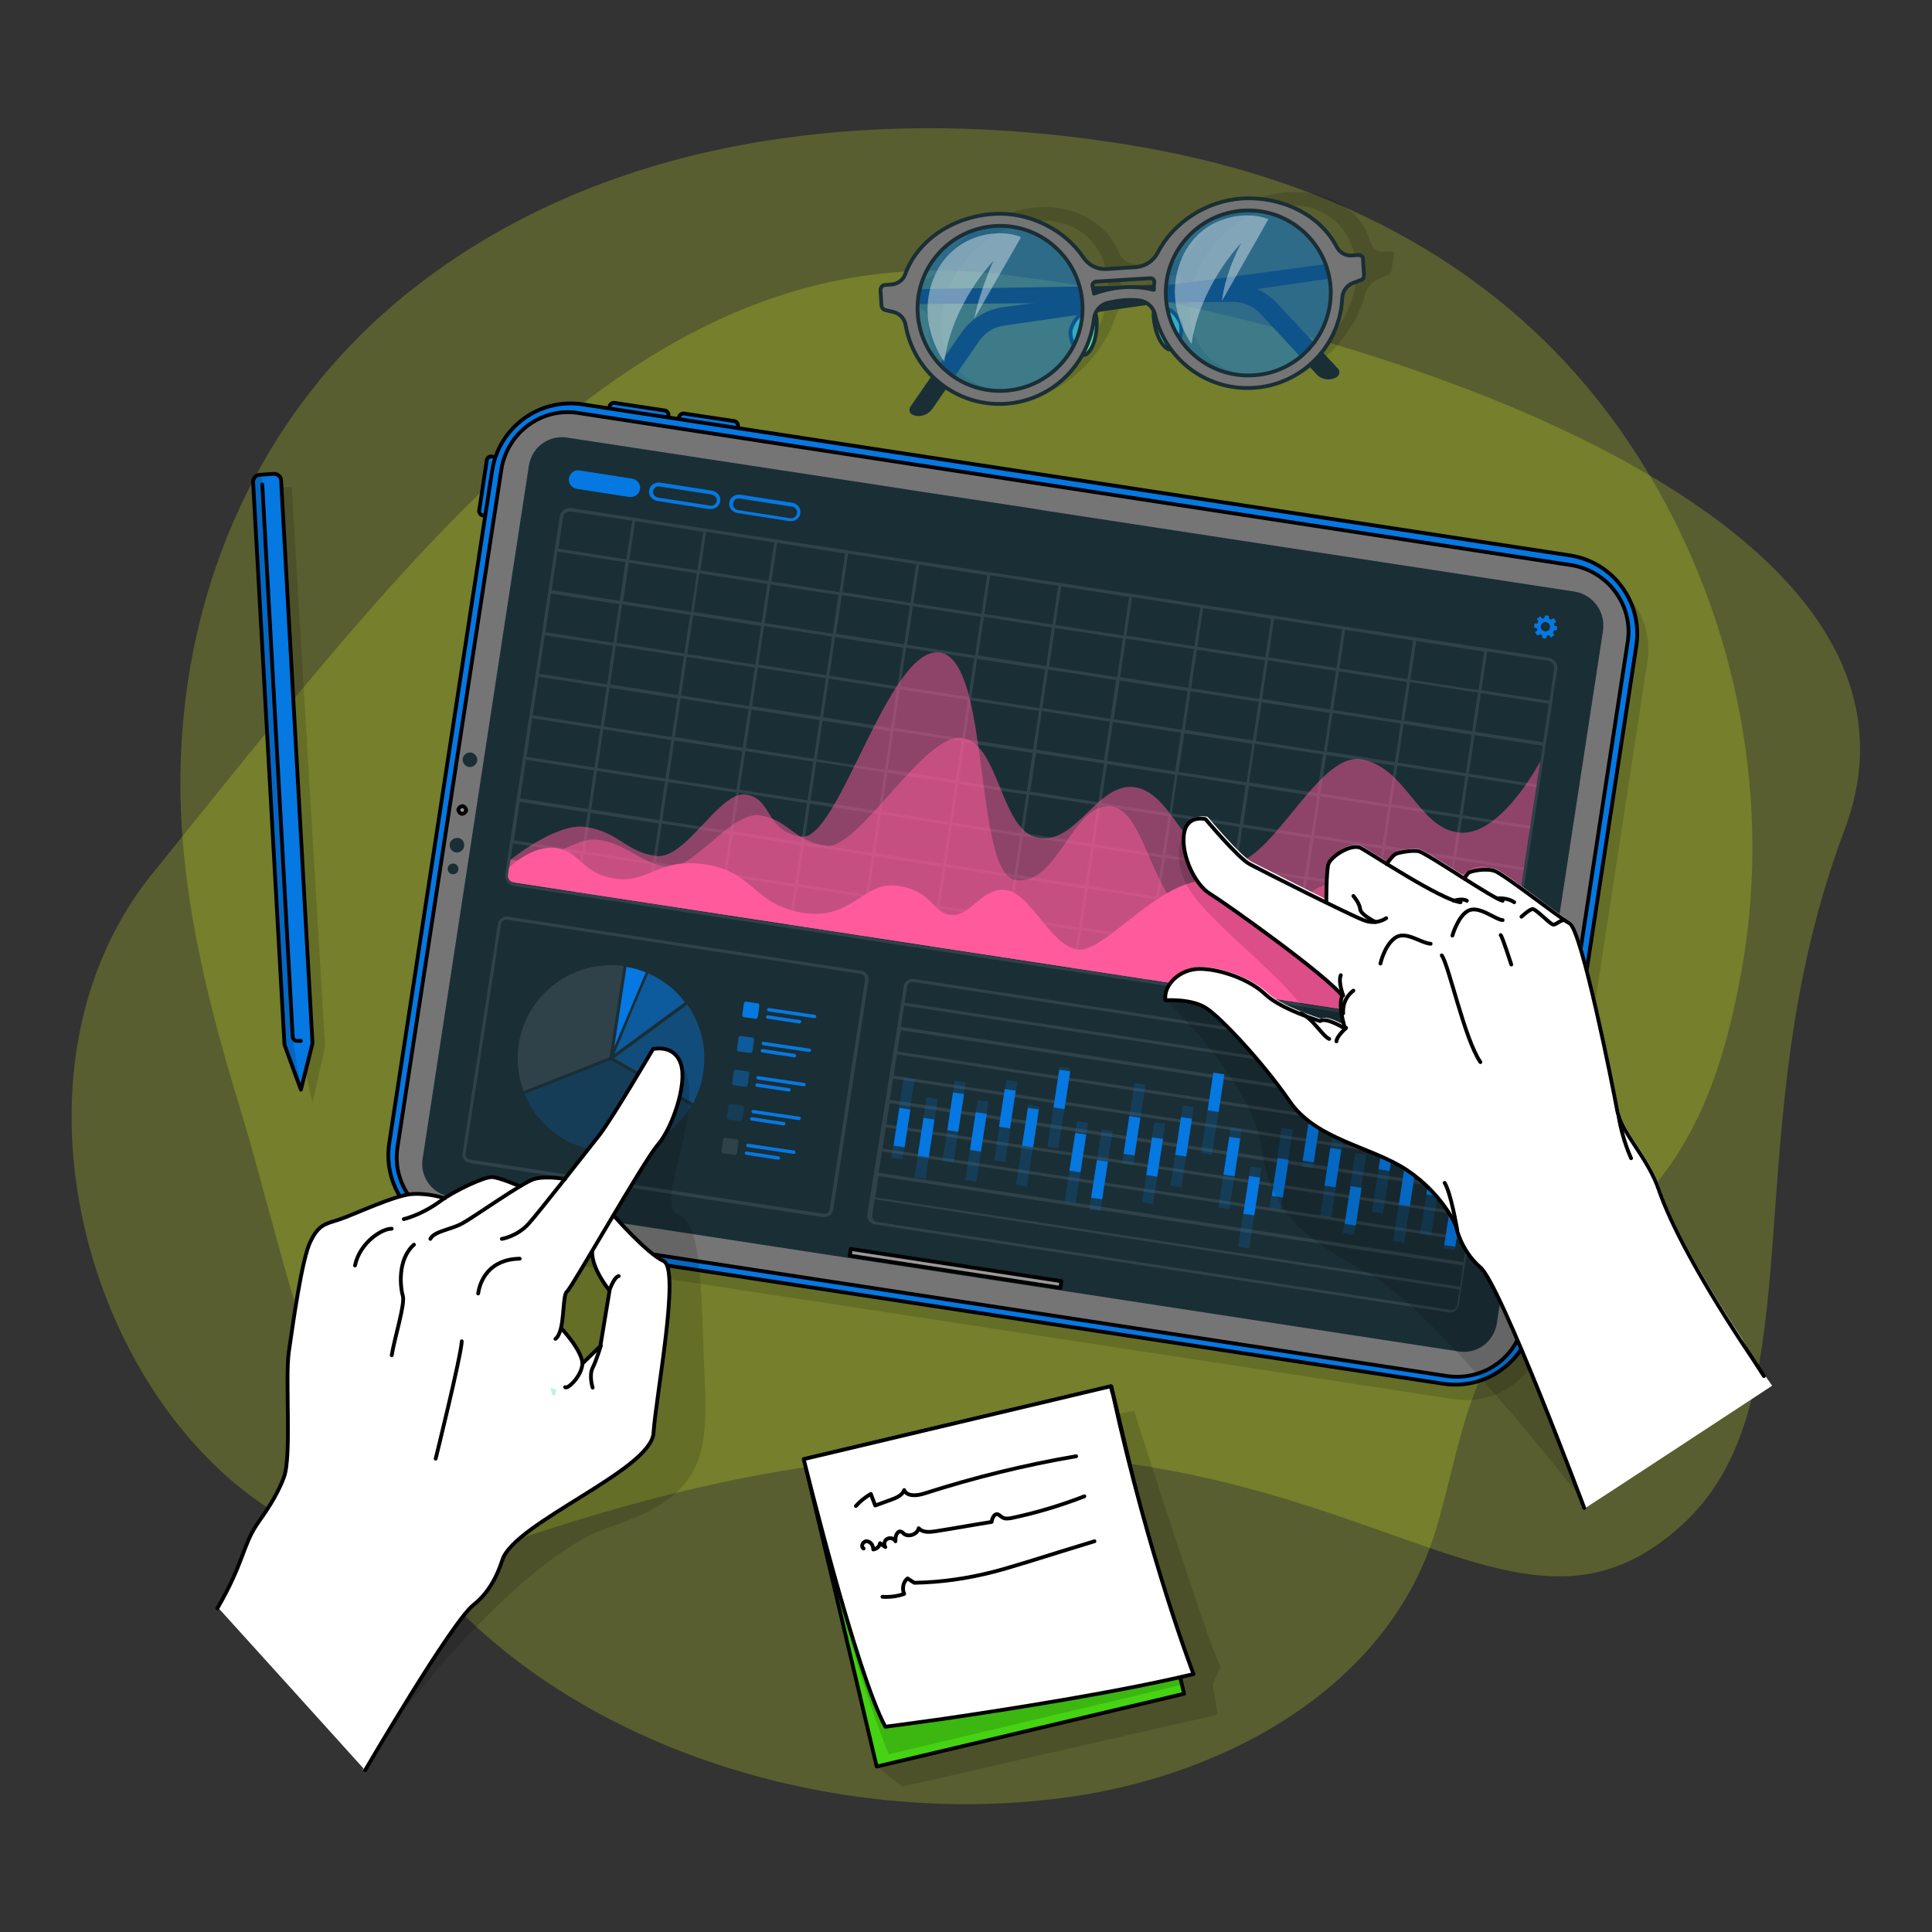 <svg xmlns="http://www.w3.org/2000/svg" xmlns:xlink="http://www.w3.org/1999/xlink" viewBox="0 0 400 400"><rect x="0" y="0" width="400" height="400" fill="#333333" stroke="none"/><style>.st22{opacity:.2;fill-opacity:.7}.st24{fill:none;stroke:#000;stroke-width:.786;stroke-linecap:round;stroke-linejoin:round;stroke-miterlimit:10}.st25{fill:#1a2e35}.st31,.st33{fill:#0578e2;stroke:#000;stroke-width:.786;stroke-linecap:round;stroke-linejoin:round;stroke-miterlimit:10}.st33{fill:#999}.st34{opacity:.1}.st35{fill:#fff}.st36{opacity:.4;fill:#0578e2}.st37{opacity:.6}.st37,.st38{fill:#0578e2}.st39{opacity:.1;fill:#fff}.st40{opacity:.2;fill:#0578e2}.st41{opacity:.5;fill:#ff5a9c}</style><path id="Capa_3" fill="#ddf723" d="M31.6 180.8c56.5-70 103.2-132.6 175.6-124s199.7 48.7 174.7 115c-23.3 61.7-5.3 117.2-33 143.3-44.6 42.1-80.7-51.4-241.9 3.7-68.5 23.4-120.2-82.5-75.4-138z" opacity=".22"/><g id="Capa_4"><path fill="#ddf723" d="M157.6 29.3c-25.7 4.2-50.2 13.6-71.1 29.7-30.4 23.4-47.3 58.5-49 96.6-1.2 25.1 4.8 49.7 12.1 73.5 9.3 30.7 15.4 65.7 34.8 92 30.3 40.9 89 58.1 138 50.8 31.7-4.7 65.1-22.7 74.9-55.2 3.6-12 5.4-25 11.5-36.1 7.4-13.3 20.8-21.1 31-32 12.6-13.4 17.6-30.1 20.8-47.8 6.9-38.7-2.5-79.6-25.1-111.7-23.6-33.5-58.6-51.4-98.3-58.5-4.4-.8-8.7-1.4-13.1-2-21.9-2.8-44.6-2.9-66.5.7z" opacity=".22"/><path d="m169 304.4 65.8-12.3s14.9 47 17.9 53l-1.6 3.7 1 6.2-65.3 14.9-5.2-4.1-12.6-61.4z" class="st22"/><defs><path id="XMLID_18_" d="M173.1 293.7h65.4v65.4h-65.4z" transform="rotate(-13.32 205.753 326.41)"/></defs><use xlink:href="#XMLID_18_" fill="#45d313" overflow="visible"/><clipPath id="XMLID_00000161623299887969779370000016177055360627095699_"><use xlink:href="#XMLID_18_" overflow="visible"/></clipPath><path fill-opacity=".7" d="m234.1 304.2 10.6 44.6-60.7 14.4c-7.3-18.3-12.9-41.3-12.9-41.3l63-17.7z" clip-path="url(#XMLID_00000161623299887969779370000016177055360627095699_)" opacity=".2"/><use xlink:href="#XMLID_18_" fill="none" stroke="#000" stroke-linecap="round" stroke-linejoin="round" stroke-miterlimit="10" stroke-width=".786" overflow="visible"/><defs><path id="XMLID_17_" d="M247.1 346.6c-15.9 3.8-38.4 7.3-52 9.3-7.1 1-11.8 1.6-11.8 1.6-6-11-16.9-55.4-16.9-55.4L230 287c.1.5.2 1.1.4 1.6 7.6 34.5 16.7 58 16.7 58z"/></defs><use xlink:href="#XMLID_17_" fill="#fff" overflow="visible"/><clipPath id="XMLID_00000053541345212557871960000007786481129258543016_"><use xlink:href="#XMLID_17_" overflow="visible"/></clipPath><use xlink:href="#XMLID_17_" fill="none" stroke="#000" stroke-linecap="round" stroke-linejoin="round" stroke-miterlimit="10" stroke-width=".786" overflow="visible"/><path d="M177.2 311.8c.9-1 1.9-1.8 3.1-2.5l.9 2.4 3.3-1.2c1.1-.4 2.3-.9 2.7-2 .6 1.4 2.7 1.2 4.2.7 10.3-3.3 20.8-5.9 31.4-7.7m-44 19.1c-.7-.4-.1-1.6.7-1.5.8.1 1.3.9 1.3 1.7.7-.1 1.3-.6 1.4-1.3.4.3.7.5 1.1.8-.4-.5-.2-1.4.4-1.7.6-.3 1.4-.1 1.7.5-.1-.9.3-2.2 1.1-2 .3.1.5.3.7.5 1 .7 2.8 0 3-1.2.9 1 2.4.8 3.7.6 3.8-.6 7.6-1.3 11.4-1.9.1-.7.5-1.7 1.2-1.6.4.1.7.5 1.1.7.5.3 1.2.2 1.8.1 5.2-1.1 10.2-2.6 15.1-4.5m-41.8 20.8c1.5.1 3.1-.1 4.5-.6-.5-1.1-.2-2.5.7-3.2.5.3.9.6 1.4.9 5.6-.1 11.1-.9 16.5-2.3 2.4-.6 4.8-1.4 7.2-2.1 4.5-1.4 9-2.8 13.6-4.2" class="st24"/><path d="m287.8 52-1.3.1c-1.3.1-2.3-.6-2.7-1.8-1.9-7-9-11-17.2-10.5-7.4.5-15.1 5.1-19.6 11.5-1.2 1.7-3.1 2.9-5 3l-6.3.4c-1.9.1-3.4-.9-4.1-2.5-2.5-6-9-9.8-16.4-9.3-8.2.5-16.6 5.4-20.8 12.8-.7 1.2-2 2.1-3.3 2.2l-1.1.1c-.6 0-1.1.5-1.2 1.1l-.5 3.2c-.1.5.2.9.6 1l1.5.5c1.2.4 2 1.4 1.9 2.8-.5 10.1 6.6 17.5 16.7 16.8 9.8-.6 19-8.5 22.1-18.2.5-1.6 1.9-2.9 3.4-3.3 1.8-.5 4.2-.8 6.6-.5 1.5.2 2.5 1.4 2.5 2.9 0 9.5 6.9 16.4 16.7 15.8 10.1-.6 19.7-9.1 22.4-19.3.4-1.4 1.5-2.6 2.8-3.1l1.7-.7c.5-.2.9-.6.9-1.1l.5-3.2c.2-.3-.2-.7-.8-.7zm-78.4 28.8c-9.4.6-15.8-6.8-14.3-16.5s10.4-18 19.8-18.6c9.4-.6 15.8 6.8 14.3 16.5-1.5 9.6-10.4 18-19.8 18.6zM232 60.1c0-.6.1-1.1 0-1.6 0-.4.4-.9.8-.9l11.3-.7c.4 0 .7.4.6.8-.2.5-.3 1.1-.5 1.6-4.8-1.4-9.6-.1-12.2.8zm28.8 17.5c-9.4.6-15.8-6.8-14.3-16.5s10.4-18 19.8-18.6c9.4-.6 15.8 6.8 14.3 16.5s-10.4 18-19.8 18.6z" class="st22"/><path d="m279.7 54-72.1 9.6c-3.4.5-6.5 2.4-8.5 5.2l-10.6 15.4c-.4.6-.2 1.4.5 1.7 1.5.6 3.1 0 4-1.2l9.8-14.2c1.2-1.7 3-2.8 5.1-3.1L280 57l-.3-3z" class="st25"/><path d="m182.4 60 72.7-1.2c3.5-.1 6.8 1.4 9.2 3.9L277 76.3c.5.5.4 1.4-.3 1.8-1.4.8-3.1.5-4.1-.6l-11.7-12.6c-1.4-1.5-3.4-2.4-5.5-2.4l-72.8.5-.2-3z" class="st25"/><path fill="#5ae4a7" stroke="#1a2e35" stroke-linecap="round" stroke-linejoin="round" stroke-miterlimit="10" stroke-width=".786" d="M226.5 64.6c.9.2.9 6.3-1.2 8.4-2 2.1-4.1-3-3.6-4.8.6-1.8 2-4.1 4.8-3.6zm12.7-.7c-.9.3-.1 6.3 2.2 8.1 2.3 1.8 3.7-3.4 3-5.2-.8-1.7-2.5-3.8-5.2-2.9z"/><path fill="#0578e2" d="M194.1 50.3c3.8-3.3 11.9-8.8 20.7-3.5 8.8 5.3 11.9 11 10.1 18.8-1.8 7.8-7.4 18.1-20.4 16.3-13.2-1.8-22.2-21.5-10.4-31.6zm51.4-2.5c3.8-3.3 11.9-8.8 20.7-3.5s11.9 11 10.1 18.8c-1.8 7.8-7.4 18.1-20.4 16.3-13.2-1.8-22.2-21.5-10.4-31.6z" opacity=".5"/><path fill="#757575" stroke="#1a2e35" stroke-linecap="round" stroke-linejoin="round" stroke-miterlimit="10" stroke-width=".786" d="m281.2 52.8-1.3.1c-1.3.1-2.5-.6-3.1-1.7-3.5-6.8-11.5-10.6-19.7-10.1-7.4.5-14.2 5-17.4 11.2-.9 1.7-2.5 2.8-4.4 3l-6.3.4c-1.9.1-3.6-.8-4.7-2.4-3.9-5.8-11.3-9.5-18.6-9-8.2.5-15.7 5.3-18.3 12.5-.4 1.2-1.6 2-2.8 2.1l-1.3.1c-.6 0-1 .5-1 1.1l.2 3.1c0 .5.4.9.8 1l1.7.4c1.3.3 2.3 1.4 2.5 2.7 1.7 9.8 10.5 16.9 20.6 16.3 9.8-.6 17.4-8.3 18.4-17.7.2-1.5 1.3-2.8 2.8-3.2 1.8-.4 4.1-.8 6.6-.5 1.5.2 2.8 1.3 3.2 2.8 2.1 9.3 10.6 15.9 20.4 15.3 10.1-.6 18-8.8 18.4-18.7.1-1.3.9-2.5 2.2-3l1.6-.6c.5-.1.7-.6.7-1.1l-.2-3.1c.1-.6-.4-1-1-1zm-73.1 28.1c-9.4.6-17.5-6.6-18.1-16-.6-9.4 6.6-17.5 16-18.1 9.4-.6 17.5 6.6 18.1 16 .6 9.4-6.6 17.5-16 18.1zm18.4-20.1c-.1-.5-.2-1.1-.3-1.6-.1-.4.2-.8.7-.9l11.3-.7c.4 0 .8.3.8.8-.1.5-.1 1.1-.1 1.6-5.4-1.3-10-.1-12.4.8zm33 16.9c-9.4.6-17.5-6.6-18.1-16-.6-9.4 6.6-17.5 16-18.1 9.4-.6 17.5 6.6 18.1 16 .5 9.4-6.6 17.6-16 18.1z"/><path fill="#fff" d="M195.5 74.9s-6.3-8.3-1.9-18c4-8.7 13.4-9.7 17.8-7.8L201.7 66c1.3-6.3 4-12 4-12s-8.5 8.6-10.2 20.9zm51.2-3.7s-6.3-8.3-1.9-18c4-8.7 13.4-9.7 17.8-7.8L253 62.3c.7-6.1 4-12 4-12s-8.5 8.6-10.3 20.9z" opacity=".4"/><path d="m62.4 218.1 2.3 10.2 2.6-11.6-6.9-115.8h-4.7z" class="st22"/><defs><path id="XMLID_16_" d="M58.2 99.5 64.7 216l-2.4 9.6-3.4-9.3-6.5-116.5c0-.8.6-1.5 1.4-1.5l2.9-.2c.8 0 1.5.6 1.5 1.4z"/></defs><use xlink:href="#XMLID_16_" fill="#0578e2" overflow="visible"/><clipPath id="XMLID_00000148622386665857214650000006598661988923173305_"><use xlink:href="#XMLID_16_" overflow="visible"/></clipPath><path fill-opacity=".7" d="m62.3 225.6-3.4-9.3-6.5-116.5c0-.8.6-1.5 1.4-1.5h.4l6.5 117.3 1.6 10z" clip-path="url(#XMLID_00000148622386665857214650000006598661988923173305_)" opacity=".2"/><use xlink:href="#XMLID_16_" fill="none" stroke="#000" stroke-linecap="round" stroke-linejoin="round" stroke-miterlimit="10" stroke-width=".786" overflow="visible"/><path d="m54.3 100.3 6.3 114.3c0 .5.5 1 1 .9h.7" class="st24"/><path d="m82.9 239.8 21.3-139.2c1.4-8.9 9.7-15 18.6-13.7l204.6 31.3c8.9 1.4 15 9.7 13.7 18.6L319.8 276c-1.4 8.9-9.7 15-18.6 13.7L96.6 258.4c-8.9-1.4-15-9.7-13.7-18.6z" class="st22"/><path d="m106.3 95.3-1.9 12.1-4.5-.7c-.4-.1-.7-.5-.7-.9l1.6-10.6c.1-.4.5-.7.9-.7l4.6.8zm31.3-4.8-12.1-1.9.7-4.5c.1-.4.5-.7.9-.7l10.6 1.6c.4.1.7.5.7.9l-.8 4.6zm14.4 2.2-12.1-1.9.7-4.5c.1-.4.5-.7.9-.7l10.6 1.6c.4.1.7.5.7.9l-.8 4.6z" class="st31"/><path d="m80.6 236.6 21.3-139.2c1.4-8.9 9.7-15 18.6-13.7L325.1 115c8.9 1.4 15 9.7 13.7 18.6l-21.3 139.2c-1.4 8.9-9.7 15-18.6 13.7L94.2 255.3c-8.9-1.4-15-9.7-13.6-18.7z" class="st31"/><path fill="#757575" stroke="#000" stroke-linecap="round" stroke-linejoin="round" stroke-miterlimit="10" stroke-width=".786" d="M299.6 284.9 94 253.4c-7.6-1.2-12.9-8.3-11.7-15.9l21.5-140.3c1.2-7.6 8.3-12.9 15.9-11.7L325.3 117c7.6 1.2 12.9 8.3 11.7 15.9l-21.5 140.3c-1.1 7.6-8.2 12.8-15.9 11.7z"/><path d="M96.5 167.8c-.1.4-.5.7-.9.7-.4-.1-.7-.5-.7-.9.1-.4.5-.7.9-.7.4.1.7.5.7.9z" class="st33"/><path d="M96.1 175.2c-.1.8-.9 1.4-1.7 1.3-.8-.1-1.4-.9-1.3-1.7.1-.8.9-1.4 1.7-1.3.8 0 1.4.8 1.3 1.7zm2.7-17.7c-.1.8-.9 1.4-1.7 1.3-.8-.1-1.4-.9-1.3-1.7.1-.8.9-1.4 1.7-1.3.8.1 1.4.9 1.3 1.7zm-3.9 22.6c-.1.6-.7 1-1.3.9-.6-.1-1-.7-.9-1.3s.7-1 1.3-.9 1 .7.9 1.3zm237-49.6-22 143.5c-.6 3.8-4.1 6.4-7.9 5.8l-172.3-26.4-3.7-.6-14-2.2-6.8-1-9.8-1.5-2.1-.3c-3.8-.6-6.4-4.1-5.8-7.9l22-143.5c.6-3.8 4.1-6.4 7.9-5.8l64.3 9.8 9.7 1.5 9.3 1.4 11.9 1.8 4.3.7 109.2 16.7c3.8.7 6.3 4.2 5.8 8z" class="st25"/><g class="st34"><path d="m170.4 252-73.1-11.2c-1-.2-1.7-1.1-1.5-2.1l7.3-47.4c.2-1 1.1-1.7 2.1-1.5l73.1 11.2c1 .2 1.7 1.1 1.5 2.1l-7.3 47.4c-.2 1-1.1 1.6-2.1 1.5zM105 190.4c-.6-.1-1.2.3-1.3 1l-7.3 47.4c-.1.6.3 1.2 1 1.3l73.1 11.2c.6.1 1.2-.3 1.3-1l7.3-47.4c.1-.6-.3-1.2-1-1.3L105 190.4z" class="st35"/></g><path d="m127.1 219.1 16.4 9.3c1-1.9 1.8-4 2.1-6.3.8-5.2-.5-10.1-3.3-14.1l-15.2 11.1z" class="st36"/><path d="m127.2 218.2 14.6-10.7c-1.9-2.6-4.5-4.6-7.6-6l-2.9 6.8-4.1 9.9z" class="st37"/><path d="m129.7 200.2-2.5 16.5 6.5-15.4c-1.3-.5-2.6-.9-4-1.1z" class="st38"/><path d="m126.2 218.9 2.9-18.9c-10.4-1.4-20.1 5.8-21.7 16.2-.5 3.4-.1 6.7 1 9.7l17.8-7z" class="st39"/><path d="M123.6 238.2c8 1.2 15.7-2.7 19.5-9.3l-16.7-9.4-17.8 7c2.5 6.1 8 10.7 15 11.7z" class="st40"/><path d="m156.3 210.9-2.2-.3c-.3 0-.5-.3-.4-.6l.3-2.2c0-.3.3-.5.6-.4l2.2.3c.3 0 .5.3.4.6l-.3 2.2c-.1.3-.3.5-.6.4zm12.3-.1-9.5-1.4c-.2 0-.3-.2-.3-.4s.2-.3.4-.3l9.5 1.4c.2 0 .3.2.3.4s-.2.3-.4.3zm-3.1 1.1-6.6-1c-.2 0-.3-.2-.3-.4s.2-.3.4-.3l6.6 1c.2 0 .3.2.3.4-.1.2-.2.3-.4.3z" class="st38"/><path d="m155.2 218-2.2-.3c-.3 0-.5-.3-.4-.6l.3-2.2c0-.3.3-.5.6-.4l2.2.3c.3 0 .5.3.4.6l-.3 2.2c0 .2-.3.4-.6.4z" class="st37"/><path d="m167.5 217.8-9.5-1.4c-.2 0-.3-.2-.3-.4s.2-.3.4-.3l9.5 1.4c.2 0 .3.2.3.4s-.2.3-.4.3zm-3.1 1.1-6.6-1c-.2 0-.3-.2-.3-.4s.2-.3.4-.3l6.6 1c.2 0 .3.2.3.4s-.2.4-.4.3z" class="st38"/><path d="m154.2 225-2.2-.3c-.3 0-.5-.3-.4-.6l.3-2.2c0-.3.3-.5.6-.4l2.2.3c.3 0 .5.3.4.6l-.3 2.2c-.1.3-.4.5-.6.4z" class="st36"/><path d="m166.4 224.9-9.5-1.4c-.2 0-.3-.2-.3-.4s.2-.3.4-.3l9.5 1.4c.2 0 .3.2.3.4s-.2.3-.4.3zm-3.1 1.1-6.6-1c-.2 0-.3-.2-.3-.4s.2-.3.4-.3l6.6 1c.2 0 .3.2.3.4s-.2.3-.4.3z" class="st38"/><path d="m153.1 232.1-2.2-.3c-.3 0-.5-.3-.4-.6l.3-2.2c0-.3.3-.5.6-.4l2.2.3c.3 0 .5.3.4.6l-.3 2.2c-.1.2-.3.4-.6.4z" class="st40"/><path d="m165.4 231.9-9.5-1.4c-.2 0-.3-.2-.3-.4s.2-.3.4-.3l9.5 1.4c.2 0 .3.2.3.4-.1.2-.2.3-.4.3zm-3.2 1.1-6.6-1c-.2 0-.3-.2-.3-.4s.2-.3.4-.3l6.6 1c.2 0 .3.2.3.4s-.2.4-.4.3z" class="st38"/><path d="m152 239.1-2.2-.3c-.3 0-.5-.3-.4-.6l.3-2.2c0-.3.3-.5.6-.4l2.2.3c.3 0 .5.3.4.6l-.3 2.2c-.1.3-.3.4-.6.4z" class="st39"/><path d="m164.3 238.9-9.5-1.4c-.2 0-.3-.2-.3-.4s.2-.3.4-.3l9.5 1.4c.2 0 .3.2.3.4s-.2.4-.4.3zm-3.2 1.2-6.6-1c-.2 0-.3-.2-.3-.4s.2-.3.4-.3l6.6 1c.2 0 .3.2.3.4s-.2.3-.4.3z" class="st38"/><g class="st34"><path d="m308 220.9-118.8-18.2c-1-.2-1.9.5-2.1 1.5l-.5 3.3-.1.6-.7 4.4-.1.6-.7 4.4-.1.6-.7 4.4-.1.6-.7 4.4-.1.6-.7 4.4-.1.6-.7 4.4-.1.6-.7 4.4-.1.6-.7 4.4-.1.6-.5 3.3c-.2 1 .5 1.9 1.5 2.1l118.8 18.2c1 .2 1.9-.5 2.1-1.5l.5-3.3.1-.6.7-4.4.1-.6.7-4.4.1-.6.7-4.4.1-.6.7-4.4.1-.6.7-4.4.1-.6.7-4.4.1-.6.7-4.4.1-.6.7-4.4.1-.6.5-3.3c.2-1.1-.5-2-1.5-2.1zm-6.3 49.3c-.1.6-.7 1.1-1.3 1L181.6 253c-.6-.1-1.1-.7-1-1.4l.5-3.3L302.2 267l-.5 3.2zm.6-3.8-121.1-18.5.7-4.4 121 18.5-.6 4.4zm.7-5.1-121.1-18.5.7-4.4 121.1 18.5-.7 4.4zm.8-5-121.1-18.5.7-4.4 121.1 18.5-.7 4.4zm.8-5-121.1-18.5.7-4.4 121.1 18.5-.7 4.4zm.7-5.1-121.1-18.5.7-4.4L306 241.8l-.7 4.4zm.8-5L185 222.7l.7-4.4 121.1 18.5-.7 4.4zm.8-5-121.1-18.5.7-4.4 121.1 18.5-.7 4.4zm.7-5.1-121.1-18.5.7-4.4 121.1 18.5-.7 4.4zm-120.3-23.5.5-3.3c.1-.6.7-1.1 1.3-1l118.8 18.2c.6.1 1.1.7 1 1.3l-.5 3.3-121.1-18.5z" class="st35"/></g><g class="st34"><path d="m320.7 136.2-202.4-31c-1.1-.2-2.2.6-2.4 1.7L104.6 181c-.2 1.1.6 2.2 1.7 2.4l202.4 31c1.1.2 2.2-.6 2.4-1.7l11.3-74.1c.2-1.1-.6-2.2-1.7-2.4zm-165.1 10.7 14.1 2.2-1.2 8-14.1-2.2 1.2-8zm-1.8 7.9-14.1-2.2 1.2-8 14.1 2.2-1.2 8zm16.5-5.6 14.1 2.2-1.2 8-14.1-2.2 1.2-8zm73 10.5-14.1-2.2 1.2-8 14.1 2.2-1.2 8zm1.9-7.9 14.1 2.2-1.2 8-14.1-2.2 1.2-8zm-45.5 1.9 14.1 2.2-1.2 8-14.1-2.2 1.2-8zm-1.8 7.8-14.1-2.2 1.2-8 14.1 2.2-1.2 8zm16.6-5.6 14.1 2.2-1.2 8-14.1-2.2 1.2-8zm14.7 2.3 14.1 2.2-1.2 8-14.1-2.2 1.2-8zm-.6-.8-14.1-2.2 1.2-8 14.1 2.2-1.2 8zm-14.7-2.2-14.1-2.2 1.2-8 14.1 2.2-1.2 8zm-14.7-2.3-14.1-2.2 1.2-8 14.1 2.2-1.2 8zm-14.7-2.2-14.1-2.2 1.2-8 14.1 2.2-1.2 8zm-1.4 9.2-1.2 8-14.1-2.2 1.2-8 14.1 2.2zm.6.1 14.1 2.2-1.2 8-14.1-2.2 1.2-8zm14.7 2.3 14.1 2.2-1.2 8-14.1-2.2 1.2-8zm14.7 2.2 14.1 2.2-1.2 8-14.1-2.2 1.2-8zm14.7 2.3 14.1 2.2-1.2 8-14.1-2.2 1.2-8zm14.7 2.2 14.1 2.2-1.2 8-14.1-2.2 1.2-8zm.1-.6 1.2-8 14.1 2.2-1.2 8-14.1-2.2zm16-5.7 14.1 2.2-1.2 8-14.1-2.2 1.2-8zm14.7 2.2 14.1 2.2-1.2 8-14.1-2.2 1.2-8zm.1-.6 1.2-8 14.1 2.2-1.2 8-14.1-2.2zm-.7-.1-14.1-2.2 1.2-8 14.1 2.2-1.2 8zM260 153.4l1.2-8 14.1 2.2-1.2 8-14.1-2.2zm-.6-.1-14.1-2.2 1.2-8 14.1 2.2-1.2 8zm-14.7-2.2-14.1-2.2 1.2-8 14.1 2.2-1.2 8zm-14.8-2.3-14.1-2.2 1.2-8 14.1 2.2-1.2 8zm-14.7-2.2-14.1-2.2 1.2-8 14.1 2.2-1.2 8zm-14.7-2.3-14.1-2.2 1.2-8 14.1 2.2-1.2 8zm-14.7-2.2-14.1-2.2 1.2-8 14.1 2.2-1.2 8zm-14.7-2.3-14.1-2.2 1.2-8 14.1 2.2-1.2 8zm-.1.6-1.2 8-14.1-2.2 1.2-8 14.1 2.2zm-15.9 5.8L141 144l1.2-8 14.1 2.2-1.2 8zm-14.7-2.3-14.1-2.2 1.2-8 14.1 2.2-1.2 8zm-.1.7-1.2 8-14.1-2.2 1.2-8 14.1 2.2zm-1.3 8.6-1.2 8-14.1-2.2 1.2-8 14.1 2.2zm.6.1 14.1 2.2-1.2 8-14.1-2.2 1.2-8zm14.7 2.2 14.1 2.2-1.2 8-14.1-2.2 1.2-8zm12.8 10.8-1.2 8-14.1-2.2 1.2-8 14.1 2.2zm.6.1 14.1 2.2-1.2 8-14.1-2.2 1.2-8zm14.7 2.2 14.1 2.2-1.2 8-14.1-2.2 1.2-8zm14.7 2.3 14.1 2.2-1.2 8-14.1-2.2 1.2-8zm14.7 2.2 14.1 2.2-1.2 8-14.1-2.2 1.2-8zm14.7 2.3 14.1 2.2-1.2 8-14.1-2.2 1.2-8zm14.7 2.2 14.1 2.2-1.2 8-14.1-2.2 1.2-8zm14.7 2.3L270 182l-1.2 8-14.1-2.2 1.2-7.9zm.1-.6 1.2-8 14.1 2.2-1.2 8-14.1-2.2zm16-5.8 14.1 2.2-1.2 8-14.1-2.2 1.2-8zm14.7 2.3 14.1 2.2-1.2 8-14.1-2.2 1.2-8zm.1-.7 1.2-8 14.1 2.2-1.2 8-14.1-2.2zm1.3-8.6 1.2-8 14.1 2.2-1.2 8-14.1-2.2zm1.3-8.6 1.2-8 14.1 2.2-1.2 8-14.1-2.2zm-.6-.1-14.1-2.2 1.2-8 14.1 2.2-1.2 8zM276 147l1.2-8 14.1 2.2-1.2 8L276 147zm-.6-.1-14.1-2.2 1.2-8 14.1 2.2-1.2 8zm-14.7-2.2-14.1-2.2 1.2-8 14.1 2.2-1.2 8zm-14.7-2.3-14.1-2.2 1.2-8 14.1 2.2-1.2 8zm-14.7-2.2-14.1-2.2 1.2-8 14.1 2.2-1.2 8zm-14.7-2.3-14.1-2.2 1.2-8 14.1 2.2-1.2 8zm-14.7-2.2-14.1-2.2 1.2-8 14.1 2.2-1.2 8zm-14.7-2.3-14.1-2.2 1.2-8 14.1 2.2-1.2 8zm-14.8-2.2-14.1-2.2 1.2-8 14.1 2.2-1.2 8zm-14.7-2.3-14.1-2.2 1.2-8 14.1 2.2-1.2 8zm-.1.7-1.2 8-14.1-2.2 1.2-8 14.1 2.2zm-15.9 5.7-14.1-2.2 1.2-8 14.1 2.2-1.2 8zm-14.7-2.2-14.1-2.2 1.2-8 14.1 2.2-1.2 8zm-.1.6-1.2 8-14.1-2.2 1.2-8 14.1 2.2zm-1.3 8.6-1.2 8-14.1-2.2 1.2-8 14.1 2.2zm-1.3 8.6-1.2 8-14.1-2.2 1.2-8 14.1 2.2zm-1.3 8.6-1.2 8-14.1-2.2 1.2-8 14.1 2.2zm.6.1 14.1 2.2-1.2 8-14.1-2.2 1.2-8zm14.7 2.3 14.1 2.2-1.2 8-14.1-2.2 1.2-8zm12.8 10.8-1.2 8-14.1-2.2 1.2-8 14.1 2.2zm.6.1 14.1 2.2-1.2 8-14.1-2.2 1.2-8zm14.7 2.2 14.1 2.2-1.2 8-14.1-2.2 1.2-8zm14.7 2.3 14.1 2.2-1.2 8-14.1-2.2 1.2-8zm14.7 2.2 14.1 2.2-1.2 8-14.1-2.2 1.2-8zm14.7 2.3 14.1 2.2-1.2 8-14.1-2.2 1.2-8zm14.7 2.2 14.1 2.2-1.2 8L224 192l1.2-8zm14.7 2.3 14.1 2.2-1.2 8-14.1-2.2 1.2-8zm14.7 2.2 14.1 2.2-1.2 8-14.1-2.2 1.2-8zm14.7 2.3 14.1 2.2-1.2 8-14.1-2.2 1.2-8zm.1-.7 1.2-8 14.1 2.2-1.2 8-14.1-2.2zm15.9-5.7 14.1 2.2-1.2 8-14.1-2.2 1.2-8zm14.7 2.2 14.1 2.2-1.2 8-14.1-2.2 1.2-8zm.1-.6 1.2-8 14.1 2.2-1.2 8-14.1-2.2zm1.4-8.6 1.2-8 14.1 2.2-1.2 8-14.1-2.2zm1.3-8.6 1.2-8 14.1 2.2-1.2 8-14.1-2.2zm1.3-8.6 1.2-8 14.1 2.2-1.2 8-14.1-2.2zm1.3-8.7 1.2-8 14.1 2.2-1.2 8-14.1-2.2zm-.6-.1-14.1-2.2 1.2-8 14.1 2.2-1.2 8zM292 140.7l1.2-8 14.1 2.2-1.2 8-14.1-2.2zm-.6-.1-14.1-2.2 1.2-8 14.1 2.2-1.2 8zm-14.7-2.3-14.1-2.2 1.2-8 14.1 2.2-1.2 8zm-14.7-2.2-14.1-2.2 1.2-8 14.1 2.2-1.2 8zm-14.7-2.3-14.1-2.2 1.2-8 14.1 2.2-1.2 8zm-14.7-2.2-14.1-2.2 1.2-8 14.1 2.2-1.2 8zm-14.7-2.3-14.1-2.2 1.2-8 14.1 2.2-1.2 8zm-14.7-2.2-14.1-2.2 1.2-8 14.1 2.2-1.2 8zm-14.7-2.3-14.1-2.2 1.2-8 14.1 2.2-1.2 8zm-14.7-2.2-14.1-2.2 1.2-8 14.1 2.2-1.2 8zm-14.7-2.3-14.1-2.2 1.2-8 14.1 2.2-1.2 8zm-14.7-2.2-14.1-2.2 1.2-8 14.1 2.2-1.2 8zm-.1.6-1.2 8-14.1-2.2 1.2-8 14.1 2.2zm-16 5.7-14.1-2.2 1.2-8 14.1 2.2-1.2 8zM107.6 166l14.1 2.2-1.2 8-14.1-2.2 1.2-8zm14.7 2.3 14.1 2.2-1.2 8-14.1-2.2 1.2-8zM135 179l-1.2 8-14.1-2.2 1.2-8L135 179zm.7.1 14.1 2.2-1.2 8-14.1-2.2 1.2-8zm14.7 2.3 14.1 2.2-1.2 8-14.1-2.2 1.2-8zm14.7 2.2 14.1 2.2-1.2 8-14.1-2.2 1.2-8zm14.7 2.3 14.1 2.2-1.2 8-14.1-2.2 1.2-8zm14.7 2.2 14.1 2.2-1.2 8-14.1-2.2 1.2-8zm14.7 2.3 14.1 2.2-1.2 8-14.1-2.2 1.2-8zm14.7 2.2 14.1 2.2-1.2 8-14.1-2.2 1.2-8zm14.7 2.3 14.1 2.2-1.2 8-14.1-2.2 1.2-8zm14.7 2.2 14.1 2.2-1.2 8-14.1-2.2 1.2-8zm14.7 2.3 14.1 2.2-1.2 8-14.1-2.2 1.2-8zm14.7 2.2 14.1 2.2-1.2 8-14.1-2.2 1.2-8zm.1-.6 1.2-8 14.1 2.2-1.2 8-14.1-2.2zm15.9-5.7 14.1 2.2-1.2 8-14.1-2.2 1.2-8zm23.1-56.8-1 6.6-14.1-2.2 1.2-8 12.7 1.9c.8.2 1.3.9 1.2 1.7zm-203.6-32.6 12.7 1.9-1.2 8-14.1-2.2 1-6.6c.1-.7.8-1.2 1.6-1.1zm-13 75.3 1-6.6 14.1 2.2-1.2 8-12.7-1.9c-.7-.2-1.3-.9-1.2-1.7zm203.6 32.6-12.7-1.9 1.2-8 14.1 2.2-1 6.6c0 .7-.8 1.2-1.6 1.1z" class="st35"/></g><path d="m314 189.4-3.5 23.2c-.1.8-.8 1.3-1.6 1.1l-202.5-31c-.8-.1-1.3-.8-1.2-1.6l.5-3.1s9.5-7.7 15.5-6.8c7 1.1 8.3 5.1 14.5 6 6.3 1 13.2-13.6 18.8-12.7 3.1.5 3.9 2.8 5.4 5 1.1 1.6 2.6 3.1 5.8 3.7h.2c7.7 1.2 18.1-39.7 28.7-38.1 4.7.7 6.6 9.7 8 19.7 1.8 12.6 2.8 26.7 7.7 27.4 8.8 1.3 11.8-16.5 19.9-15.2 5.1.8 7 10.3 11.3 17.8 2.6 4.5 6 8.2 11.5 9.1 5 .8 8.3-.4 10.9-2.2 5.1-3.5 7.3-9.6 13.7-8.6 3.8.6 5.1 3.5 6.5 6.2 1.2 2.4 2.5 4.6 5.4 5.1 3.4.5 6.3-4.3 9.4-8.7 2.5-3.6 5.2-6.7 8.3-6.3 3.2.5 5.1 4.3 6 7.1.6 1.7.8 2.9.8 2.9z" class="st41"/><path d="m318.9 157.6-8.4 55c-.1.8-.8 1.3-1.6 1.1l-202.5-31c-.8-.1-1.3-.8-1.2-1.6l.5-3.1c8.4 1.3 12.9-5 18.5-4.1 5.6.9 8.6 4.8 13.9 5.6 5.3.8 13.4-11.6 19.2-10.7 1 .2 1.9.4 2.6.7 2.2.9 3.8 2.4 5.8 3.7 1.4.8 3 1.6 5.3 1.9 6.8 1 20.3-23.5 28.2-22.3 1.4.2 2.5.9 3.5 2 4.6 5.1 5.8 17.7 12.4 18.7 7.9 1.2 12.2-11.7 19.9-10.5 7.7 1.2 10 14.4 18.9 15.8 8.9 1.4 18.6-23 27.8-21.6 9.2 1.4 11.9 13.9 19.9 15.1 8.8 1.6 17.3-14.7 17.3-14.7z" class="st41"/><path fill="#ff5a9c" d="m315 183.2-4.5 29.4c-.1.8-.8 1.3-1.6 1.1l-202.5-31c-.8-.1-1.3-.8-1.2-1.6l.2-1.5c.3-.3 5.1-4.8 9.9-4 5 .8 5 5.2 12 6.3 7 1.1 9-4.5 18.9-2.9 9.9 1.5 9.9 8.4 20.1 10 10.2 1.6 12.4-6.7 19.6-5.6 7.3 1.1 6.8 5.4 10.9 6 4.1.6 6.5-5.9 11.6-5.1 5.1.8 9 11.4 14.7 12.3 4 .6 11.1-7.4 18.4-11.6 3.1-1.8 6.2-3 9.1-2.5 6 .9 9.5 5.6 13.3 9.4 2.4 2.4 4.9 4.4 8.2 4.9 4.7.7 8.3-3.6 12-7.3 3-3.1 5.9-5.8 9.6-5.3 2.3.4 3.9 1 5.2 1.7 3.1 1.8 4 4.1 7.7 4.7 4.6.6 8.4-7.4 8.4-7.4z"/><path d="m130.3 102.9-10.9-1.7c-1.1-.2-1.8-1.2-1.6-2.2.2-1.1 1.2-1.8 2.2-1.6l10.9 1.7c1.1.2 1.8 1.2 1.6 2.2-.1 1-1.1 1.7-2.2 1.6zm6-2.2h.2l10.9 1.7c.6.1 1.1.7 1 1.3-.1.6-.6 1-1.1 1h-.2l-10.9-1.7c-.6-.1-1.1-.7-1-1.3.1-.6.6-1 1.1-1m0-.8c-.9 0-1.8.7-1.9 1.6-.2 1.1.6 2 1.6 2.2l10.9 1.7h.3c.9 0 1.8-.7 1.9-1.6.2-1.1-.6-2-1.6-2.2l-10.9-1.7h-.3zm16.6 3.3h.2l10.9 1.7c.3 0 .6.2.8.5.2.2.3.6.2.9-.1.6-.6 1-1.1 1h-.2l-10.9-1.7c-.3 0-.6-.2-.8-.5-.2-.2-.3-.6-.2-.9.1-.6.5-1 1.1-1m0-.8c-.9 0-1.8.7-1.9 1.6-.2 1.1.6 2 1.6 2.2l10.9 1.7h.3c.9 0 1.8-.7 1.9-1.6.2-1.1-.6-2-1.6-2.2l-10.9-1.7h-.3zm169.4 28.1.1-.8-.6-.2c0-.1-.1-.3-.1-.4l.5-.4-.5-.7-.6.3c-.1-.1-.2-.2-.4-.2v-.6l-.8-.1-.2.6c-.1 0-.3.1-.4.1l-.4-.5-.7.5.3.6c-.1.1-.2.2-.2.4h-.6l-.1.8.6.2c0 .1.1.3.1.4l-.5.4.5.7.6-.3c.1.1.2.2.4.2v.6l.8.1.2-.6c.1 0 .3-.1.4-.1l.4.5.7-.5-.3-.6c.1-.1.2-.2.2-.4h.6zm-2.5.2c-.5-.1-.9-.6-.8-1.1.1-.5.6-.9 1.1-.8.5.1.9.6.8 1.1 0 .5-.5.9-1.1.8z" class="st38"/><path d="m197.678 223.723 2.274.348-2.54 16.607-2.274-.348z" class="st40"/><path d="m197.314 226.174 2.273.348-1.194 7.809-2.274-.348z" class="st38"/><path d="m191.88 227.13 2.273.347-2.54 16.607-2.274-.348z" class="st40"/><path d="m190.005 239.256 1.195-7.81 2.273.349-1.195 7.809z" class="st38"/><path d="m187.08 223.118 2.274.347-2.54 16.607-2.274-.348z" class="st40"/><path d="m186.21 229.379 2.274.348-1.195 7.809-2.274-.348z" class="st38"/><path d="m202.392 227.723 2.274.348-2.54 16.606-2.274-.347z" class="st40"/><path d="m202.02 230.268 2.274.348-1.195 7.809-2.274-.348z" class="st38"/><path d="m208.387 223.63 2.274.348-2.54 16.606-2.274-.347z" class="st40"/><path d="m208.02 225.465 2.274.348-1.194 7.81-2.274-.349z" class="st38"/><path d="m212.886 228.723 2.274.347-2.54 16.607-2.274-.348z" class="st40"/><path d="m212.81 229.374 2.274.347-1.194 7.81-2.274-.348z" class="st38"/><path d="m219.387 220.817 2.274.348-2.54 16.607-2.274-.348z" class="st40"/><path d="m219.312 221.468 2.273.348-1.194 7.81-2.274-.349z" class="st38"/><path d="m222.984 232.116 2.273.348-2.54 16.606-2.274-.347z" class="st40"/><path d="m222.618 234.567 2.273.348-1.195 7.81-2.273-.348z" class="st38"/><path d="m228.094 233.823 2.273.348-2.54 16.607-2.274-.348z" class="st40"/><path d="m227.106 240.17 2.273.347-1.194 7.81-2.274-.348z" class="st38"/><path d="m234.895 224.217 2.274.348-2.541 16.606-2.274-.347z" class="st40"/><path d="m233.82 231.069 2.274.347-1.194 7.81-2.274-.348z" class="st38"/><path d="m238.988 232.325 2.274.347-2.54 16.607-2.274-.348z" class="st40"/><path d="m238.51 235.475 2.274.348-1.194 7.809-2.274-.348z" class="st38"/><path d="m244.88 228.83 2.274.348-2.54 16.606-2.274-.347z" class="st40"/><path d="m244.516 231.28 2.273.348-1.194 7.81-2.274-.348z" class="st38"/><path d="m251.186 222.123 2.273.348-2.54 16.606-2.274-.347z" class="st40"/><path d="m251.221 222.075 2.274.348-1.195 7.809-2.273-.348z" class="st38"/><path d="m254.799 233.417 2.274.348-2.541 16.607-2.274-.348z" class="st40"/><path d="m254.507 235.373 2.274.348-1.195 7.81-2.273-.348z" class="st38"/><path d="m258.89 241.527 2.274.347-2.54 16.607-2.274-.348z" class="st40"/><path d="m258.608 243.476 2.273.347-1.194 7.81-2.274-.348z" class="st38"/><path d="m265.392 233.518 2.273.347-2.54 16.607-2.274-.348z" class="st40"/><path d="m264.527 239.773 2.274.348-1.195 7.81-2.273-.349z" class="st38"/><path d="m272.09 224.926 2.274.348-2.54 16.607-2.274-.348z" class="st40"/><path d="m270.911 232.472 2.274.348-1.195 7.81-2.274-.349z" class="st38"/><path d="m275.888 235.132 2.274.348-2.54 16.607-2.274-.348z" class="st40"/><path d="m275.42 237.658 2.274.348-1.195 7.809-2.273-.348z" class="st38"/><path d="m280.584 238.72 2.273.347-2.54 16.607-2.274-.348z" class="st40"/><path d="m279.617 245.58 2.274.348-1.195 7.809-2.274-.348z" class="st38"/><path d="m286.587 234.319 2.273.348-2.54 16.606-2.274-.348z" class="st40"/><path d="m286.62 234.273 2.273.348-1.195 7.81-2.273-.349z" class="st38"/><path d="m290.983 240.318 2.274.348-2.541 16.607-2.274-.348z" class="st40"/><path d="m290.81 241.57 2.274.347-1.195 7.81-2.274-.348z" class="st38"/><path d="m296.592 238.825 2.274.348-2.541 16.607-2.274-.348z" class="st40"/><path d="m296.514 239.479 2.273.347-1.194 7.81-2.274-.348z" class="st38"/><path d="m301.48 241.83 2.274.347-2.541 16.607-2.274-.348z" class="st40"/><path d="m300.217 249.964 2.274.348-1.195 7.809-2.273-.348z" class="st38"/><path d="m176.155 258.583 43.593 6.669-.212 1.384-43.593-6.67z" class="st33"/><path d="M247.4 170.2s-5.9 3.3-2.1 12.2c3.8 8.9 26.7 23.5 26.2 30.9 0 0-23.5-14.7-30-6.2 0 0 17.8 17.2 19.6 30.2 1.8 13 7.9 18.7 21.8 26.1 13.9 7.4 44.1 46.4 44.1 46.4l-4.5-65.5-44-49.7-21.8-12.4-9.3-12z" class="st22"/><path d="M366.9 286.9s-38.7 25.4-38.8 25.4h-.1c-.1 0-.1 0-.2-.1-.2-.5-17.3-46.2-21.4-49.8-3.1-2.7-4.4-6.1-4.9-7.8v-.1c-.1-.5-.2-.8-.2-.9-.1-.4-3-6.7-10.1-11.4-2.7-1.8-5.8-3-9.1-4.4-4.9-2-9.9-4-13.4-7.8-.6-.6-1.2-1.3-1.7-2.1-5.6-8.3-14.3-17.4-17.2-19.2-3-1.9-8.2-1.6-8.3-1.6-.1 0-.2-.1-.2-.1-.2-1.3.2-2.8 1.3-4 1.4-1.7 3.7-2.8 6-2.8 4.5 0 10.6 2.4 13.8 5.3 3 2.9 10.3 5.1 11.1 5.4 1.2-.7 3.9.8 4.9 1.4-1.2-4.3-.7-5.9-.5-6.4-2.6-3.3-16-13.2-23.1-18.2-2-1.4-3.4-2.4-4.1-2.7-3.3-2-6.1-8.1-5.5-12.4.2-1.4.7-2.4 1.6-3 .8-.5 1.6-.6 2.2-.6.5 0 .9.1 1 .1 0 0 .1 0 .1.1.1.1 6.7 8 9 9.2 1.1.6 7.2 3.6 12.9 6.5.9.4 1.7.9 2.6 1.3 0-1.2.1-6 .4-7.5.2-1 1.8-2.4 3.5-3.2.8-.4 2.4-.9 3.5-.3.4.2 1.5.9 2.9 1.8.7.4 1.5.9 2.4 1.5.3-.4 1.2-1.7 1.8-2.1.6-.3 3.9-1 5-.5 1 .4 4.3 2.4 7.7 4.6l1.5.9c.2-.3.6-1 1-1.2 1.5-.6 4-.7 5.3-.3 1.2.4 5.2 3.4 9 6.2 2.1 1.6 4.2 3.1 5.5 4 0 0 .1 0 .1.1.4.3.7.5 1 .6 2.8 1.6 9.8 38.3 9.9 38.7.5 2.5 2.1 5 3.9 7.7 1.7 2.6 3.7 5.6 4.8 9 2.2 6.5 7.3 16.1 14.8 27.8.7 1.1 1.4 2.1 2.1 3.2 1.9 3.4 4 6.6 6.2 9.7z" class="st35"/><path fill="#5ae4a7" d="M331.1 156.5s0-.1 0 0z"/><path d="M328 312.2s-17.3-46.2-21.5-49.8c-4.2-3.6-5.1-8.7-5.1-8.7s-2.7-6.5-10.2-11.5c-7.5-4.9-18.7-6.2-24.2-14.2-5.5-8-14.2-17.3-17.3-19.3-3.1-2-8.4-1.6-8.4-1.6-.5-3.1 2.9-6.5 7.1-6.5 4.2 0 10.4 2.2 13.6 5.3 3.3 3.1 11.3 5.5 11.3 5.5 1.3-.9 5.2 1.6 5.2 1.6-1.6-5.3-.6-6.8-.6-6.8-3.1-4.2-24.2-19.2-27.3-21.1-3.1-1.8-6-7.8-5.5-12.2.5-4.4 4.5-3.3 4.5-3.3s6.7 8 9.1 9.3 20.9 10.6 23.6 11.6c2.7 1.1 4.7-.4 4.7-.4" class="st24"/><path d="M274.6 186.7s0-6.1.4-7.7c.4-1.6 4.8-4.5 6.8-3.4s16.7 10.8 20.6 11.2" class="st24"/><path d="M287.1 178.9s1.2-1.8 1.9-2.1c.5-.3 3.8-.9 4.9-.5 2.2.8 15.1 9.7 17.2 10.2" class="st24"/><path d="M303.2 181.9s.6-1.1 1-1.3c1.6-.6 4-.7 5.2-.3 2 .7 13 9.4 15.6 10.9 2.5 1.5 8.9 33.7 9.8 38.6.9 4.9 6.4 9.8 8.7 16.7 2.4 6.9 8 17.5 16.9 31.1 1.6 2.4 3.2 4.8 4.8 7.3m-79.4-85.4s.8-3.7 3-5.3c2.2-1.6 5.2 1 7.4 1.2" class="st24"/><path d="M300.7 193.7s1.2-4.2 3.4-5.2 5.5 1.9 7 2m3.9-.7s1.6-1.5 2.3-1.6c.7 0 3.5 3 4.2 3.2.6.2 1.4-.9 2.4-.9m-13.8-4.5s2-.2 3.4.8m-35.4 19.3s-1.1-2.8-.5-4.2m2.6-16.4s1.3 1.5 1.4 2.7c.1 1.2 3.2 2.7 3.2 2.7m16.2-4.4s1.8-.6 2.7 0m-25.6 23.3s-.4-2.8 2.1-4.7m-1.5 7.7s-2 1.8-2 2.8m-7.4-5.8c2.4.9 4.4 4.6 5.9 5.3m23.3-17.3c1.5 2.1 4.7 17.3 8 22.1m4.2-26.3c.3.2 2.2 6.1 2.2 6.1m22.2 31.3c.8 5 2.6 8.8 2.6 8.8m-36 14.8c-.2-1-1.3-7.5-2.6-9.7" class="st24"/><path d="M81.5 356.8s25.6-34.4 44.9-40.7c19.3-6.3 20.2-14.8 19.5-30.8-.8-15.9-.2-32-5.5-33.9-5.3-1.9 6.4-22.7.8-31l-36.5 57.3-23.2 79.1z" class="st22"/><path d="M75.3 366.3c-.1 0-.2-.1-.4-.1.3.2.5.3.6.3-.1 0-.2-.1-.2-.2zm62.1-105.4c-3.2-1.5-9.4-8.4-10.2-9.2 3.9-6.6 7.8-13 9.2-14.5 2.8-3.2 6.2-12.3 4.8-16.7-1.3-4.1-5.4-3.4-6-3.3h-.1s-.1 0-.1.1c-.1.1-8.5 14.4-11.1 17.8-1.2 1.6-4.1 5.3-7 9-.1 0-.5-.1-.9-.1-1.4-.2-3.8-.4-5.5.2-.1 0-.1 0-.2.1-.6.2-1.6.7-2.7 1.4-.1 0-.3-.1-.6-.3-1.2-.5-3.8-1.5-5-1.6-1.5-.1-6.7 2.3-9.8 4.3-.5-.2-3.5-1-6.6-.9-2.4.1-7.3 2.1-11.2 3.7-1.7.7-3.3 1.3-4.1 1.6-.3.1-.5.2-.8.2-2.3.7-3.6 1.1-5.3 4.4-1.7 3.4-3.5 16.1-4.4 22.1l-.1.8c-.3 2.3-.3 6.5-.2 10.9.1 6.1.2 12.5-.7 14.9-1.4 3.7-3.4 6.6-4.8 8.7-.3.4-.5.7-.7 1-1.4 2.1-2.1 3.9-2.9 6.1-.7 1.7-1.5 3.7-2.3 5.4-1.5 3.2-2.9 5.9-2.9 5.9s27.8 30.7 30.2 33.4c.2.1.4.1.4.1.1-.2 5.2-8.9 10.7-17.6 4.7-7.5 9.6-14.9 11.7-16.6 3.4-2.8 5.2-6.6 6-9.4 1.1-3.6 8.4-8.1 15.3-12.5 7.7-4.8 15.7-9.8 16-13.9.1-2.1.6-5.6 1.2-9.7 1.4-10.9 3.3-24.6.7-25.8zm-13.2 17.6-3.4 3.4c-.5-2.8-3.8-6.4-4.4-7 .3-1.2.4-2.7.5-4 .1-1.5.3-3.1.6-3.4.4-.3 2.1-3.1 4.9-7.9.2 3.3 3.1 7 3.5 7.5l-1.7 11.4z" class="st35"/><path fill="#5ae4a7" d="m114 287.3 1.2.5c-.7 2.9-1.2-.5-1.2-.5z" opacity=".4"/><path d="M103.9 256.5s3.2-.5 5.6-3.2c2.4-2.7 11.9-14.9 14.6-18.3 2.7-3.5 11.1-17.8 11.1-17.8s4.5-1.1 5.8 3.2c1.3 4.2-1.9 13.3-4.8 16.6-2.9 3.3-17.8 29.6-18.8 30.4-1.1.8-.3 8.2-2.4 9.8" class="st24"/><path d="M116.2 275s4.2 4.4 4.4 7.3l3.7-3.6 1.9-11.5s-3.7-4.4-3.6-8.1" class="st24"/><path d="M127.1 251.7s6.8 7.8 10.3 9.4c3.5 1.6-1.6 27.9-2.1 35.6-.5 7.7-28.9 18.6-31.3 26.3-1 3.1-2.7 6.7-6 9.3-4.6 3.7-22.4 34.2-22.4 34.2M117 244.1s-4-.7-6.4 0c-2.4.7-12.5 7.9-14.9 9.2-2.4 1.3-5.8 1.6-6.6 3.2" class="st24"/><path d="M107.6 245.6s-4.1-1.8-5.7-1.9c-1.6-.1-8 2.9-10.9 5.1-2.9 2.1-5.8 3.2-7.4 3.6" class="st24"/><path d="M92.1 248.1s-3.2-1.1-6.6-.9c-3.5.1-12.5 4.4-15.3 5.3-2.8.9-4.2 1-5.9 4.5-1.8 3.5-3.7 17.4-4.5 22.9-.8 5.5.6 21.5-1 25.9-1.6 4.3-4.1 7.6-5.6 9.8-3 4.5-2.7 7.9-8.2 17.4" class="st24"/><path d="M85.7 257.7c-3.5 3.1-2.8 8.9-2.3 10.6.5 1.7-1.7 8.6-2.3 12.3m26.5-20c-6.2.1-8.2 4.4-8.6 7.2m-17.9-13.4c-1.9-.1-6.6 2.8-7.6 7.6m52.7 5.1s.9-2.7 1.9-2.9m-3.7 14.4s-.9 3-1.7 4.6c-.8 1.6 0 4.1 0 4.1m-2.1-5.1c-.1 2.7-3.1 5.5-3.6 5m-21.4-9.5c-.1 2.9-5.4 24.3-5.4 24.3" class="st24"/></g></svg>